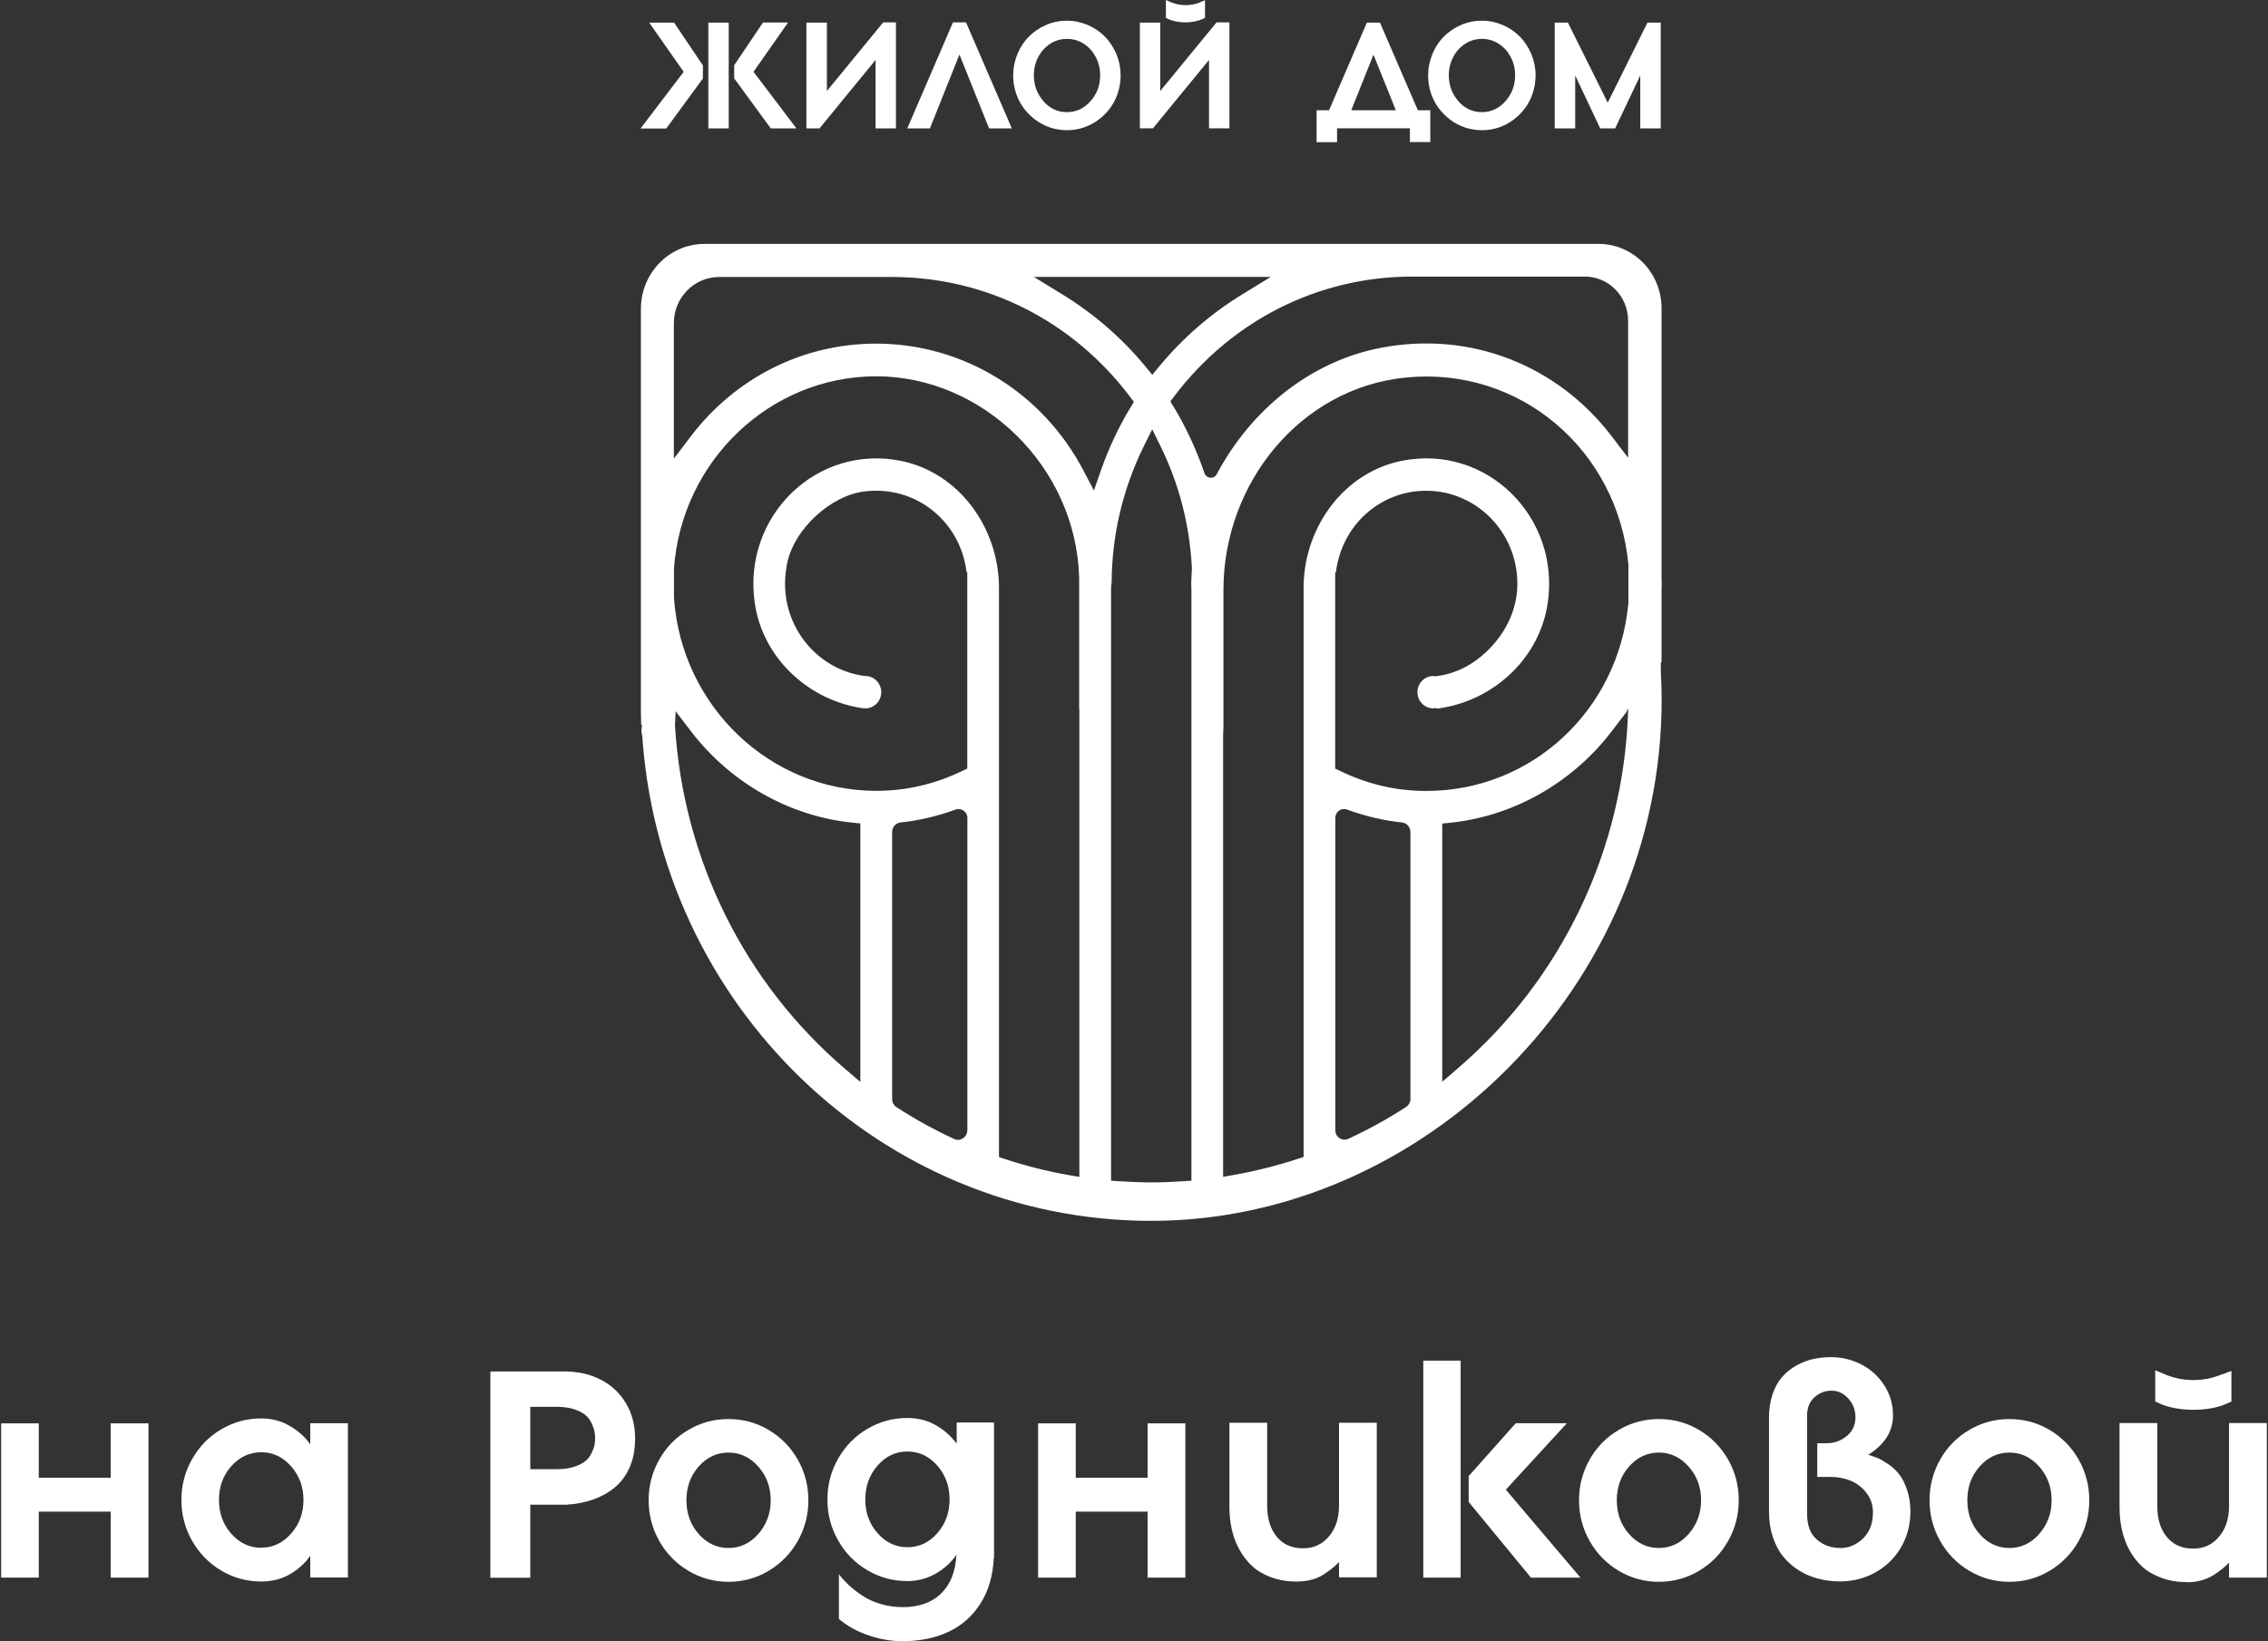 <svg viewBox="0 0 152 110" fill="none" xmlns="http://www.w3.org/2000/svg">
<rect x="0" y="0" width="152" height="110" fill="#333333" stroke="none"/>
<path d="M42.982 48.577C42.989 49.098 43.003 49.478 43.017 49.246L43.03 48.992C43.023 48.858 43.01 48.718 43.003 48.584H42.982V48.577ZM111.322 44.379H111.356V39.456L111.37 39.132L111.356 38.794V20.658C111.356 18.277 109.466 16.347 107.135 16.347H47.217C44.865 16.347 42.954 18.291 42.954 20.7V48.577H42.975C42.968 48.041 42.961 47.358 42.954 47.027C42.954 47.548 42.968 48.062 42.996 48.577H43.044L43.023 48.985C44.086 67.276 58.991 81.827 77.159 81.827C95.327 81.827 111.363 66.156 111.363 46.9C111.363 46.281 111.342 45.661 111.308 45.041V44.372L111.322 44.379ZM85.167 18.559L83.249 19.735C81.125 21.038 79.263 22.658 77.704 24.545L77.228 25.123L76.752 24.545C75.193 22.658 73.324 21.038 71.206 19.735L69.289 18.559H85.167ZM45.169 46.59C45.169 46.527 45.169 46.548 45.169 46.619V46.59ZM57.66 72.516L56.639 71.643C49.866 65.853 45.782 57.557 45.237 48.633L45.279 47.668L46.313 49.02C48.955 52.465 52.887 54.697 57.101 55.134L57.66 55.19V72.516ZM64.826 75.763C64.826 76.221 64.357 76.531 63.95 76.341C62.612 75.721 61.315 75.01 60.074 74.2C59.895 74.087 59.791 73.883 59.791 73.671V55.761C59.791 55.437 60.032 55.162 60.35 55.127C61.612 54.993 62.847 54.697 64.047 54.261C64.433 54.12 64.833 54.408 64.833 54.824V75.756L64.826 75.763ZM72.344 78.883L71.613 78.757C70.172 78.503 68.751 78.144 67.378 77.693L66.951 77.552V39.28C66.888 35.286 64.226 31.673 60.391 30.891C54.701 29.743 49.742 34.638 50.583 40.414C51.107 44.027 54.045 46.809 57.57 47.429C57.681 47.45 57.791 47.464 57.901 47.478C57.922 47.478 57.936 47.471 57.95 47.471C57.97 47.471 57.984 47.478 57.998 47.478C58.584 47.478 59.06 46.992 59.06 46.393C59.06 45.795 58.584 45.309 57.998 45.309C57.991 45.309 57.984 45.309 57.97 45.309C54.494 44.872 51.914 41.442 52.783 37.632C53.294 35.406 55.687 33.223 57.908 32.941C61.405 32.497 64.378 34.976 64.778 38.35H64.826V51.514L64.468 51.683C62.64 52.563 60.708 53.007 58.722 53.007C51.624 53.007 45.665 47.344 45.169 40.062V38.125C45.672 30.891 51.624 25.221 58.722 25.221C65.819 25.221 72.103 31.229 72.324 38.695V47.541L72.338 47.52V78.869L72.344 78.883ZM73.31 32.87L72.648 31.603C69.903 26.313 64.564 23.031 58.715 23.031C53.825 23.031 49.286 25.306 46.272 29.278L45.162 30.743V21.658C45.162 19.946 46.52 18.566 48.197 18.566H59.819C66.082 18.573 71.882 21.496 75.731 26.588L75.993 26.933L75.766 27.306C74.959 28.645 74.296 30.06 73.779 31.539L73.31 32.885V32.87ZM79.87 38.357C79.856 38.611 79.835 38.871 79.835 39.132L79.849 39.547V79.137L79.269 79.172C78.566 79.221 77.862 79.25 77.145 79.25C76.428 79.25 75.738 79.214 75.041 79.172L74.462 79.137V39.413L74.503 38.97C74.531 35.807 75.255 32.758 76.662 29.898L77.221 28.771L77.773 29.898C79.021 32.434 79.731 35.166 79.883 38.103L79.863 38.357H79.87ZM94.533 73.622C94.533 73.862 94.416 74.08 94.216 74.207C92.981 75.003 91.699 75.714 90.367 76.327C89.954 76.517 89.491 76.214 89.491 75.749V54.824C89.491 54.408 89.898 54.112 90.278 54.261C91.471 54.697 92.713 54.993 93.968 55.127C94.285 55.162 94.526 55.437 94.526 55.761V73.622H94.533ZM97.679 71.629L96.658 72.502V55.197L97.216 55.141C101.424 54.704 105.355 52.478 107.99 49.048L109.025 47.696C109.025 47.696 109.121 47.302 109.115 47.661C108.818 56.944 104.686 65.628 97.672 71.629M109.128 40.463C108.459 47.619 102.638 53.014 95.589 53.014C93.595 53.014 91.664 52.57 89.836 51.683L89.484 51.514V38.357H89.533C89.905 35.244 92.457 32.892 95.589 32.892C99.044 32.892 101.838 35.836 101.686 39.392C101.624 40.864 100.962 42.252 99.975 43.322C98.879 44.506 97.603 45.154 96.285 45.316C96.237 45.316 96.196 45.323 96.147 45.33C96.113 45.33 96.092 45.309 96.058 45.309C95.472 45.309 94.996 45.795 94.996 46.393C94.996 46.992 95.472 47.478 96.058 47.478C96.106 47.478 96.154 47.457 96.203 47.45C96.244 47.464 96.285 47.492 96.327 47.492C96.465 47.478 96.596 47.457 96.741 47.429C100.258 46.809 103.197 44.027 103.728 40.421C104.576 34.652 99.638 29.757 93.961 30.884C90.14 31.638 87.471 35.209 87.367 39.181V77.545L86.932 77.686C85.574 78.13 84.146 78.489 82.697 78.749L81.973 78.876V49.281L81.994 48.774V39.547C81.994 32.349 87.181 26.01 94.195 25.306C101.858 24.531 108.418 30.159 109.135 37.843V40.463H109.128ZM109.128 30.701L108.018 29.243C104.376 24.475 98.541 22.158 92.54 23.313C87.815 24.221 83.842 27.468 81.546 31.779C81.359 32.131 80.863 32.089 80.725 31.715L80.594 31.349C80.083 29.926 79.435 28.553 78.656 27.264L78.435 26.905L78.697 26.56C82.546 21.475 88.346 18.552 94.609 18.538H106.211C107.818 18.538 109.115 19.862 109.115 21.503V30.687L109.128 30.701Z" fill="white"/>
<path d="M45.817 4.811L43.506 1.514H45.175L47.107 4.381V5.261L44.651 8.614H42.927L45.817 4.818V4.811ZM48.838 8.607H47.472V1.514H48.838V8.607ZM52.811 1.514L50.5 4.811L53.377 8.607H51.659L49.204 5.254V4.374L51.135 1.507H52.804L52.811 1.514Z" fill="white"/>
<path d="M54.046 8.607V1.514H55.418V6.099L59.191 1.5H60.046V8.607H58.681V4.015L54.922 8.607H54.046Z" fill="white"/>
<path d="M64.302 3.655L62.322 8.607H60.805L63.867 1.5H64.743L67.813 8.607H66.288L64.302 3.655Z" fill="white"/>
<path d="M70.103 1.676C70.551 1.479 71.013 1.387 71.503 1.387C71.993 1.387 72.455 1.486 72.903 1.676C73.351 1.866 73.731 2.134 74.055 2.458C74.372 2.782 74.627 3.176 74.821 3.627C75.007 4.078 75.103 4.557 75.103 5.05C75.103 5.451 75.041 5.839 74.924 6.212C74.807 6.585 74.634 6.923 74.414 7.226C74.193 7.529 73.931 7.79 73.634 8.015C73.338 8.24 73.007 8.417 72.641 8.543C72.275 8.67 71.896 8.726 71.503 8.726C71.11 8.726 70.73 8.663 70.365 8.543C69.999 8.417 69.668 8.24 69.372 8.015C69.075 7.79 68.813 7.522 68.592 7.226C68.371 6.923 68.199 6.585 68.082 6.212C67.958 5.839 67.903 5.451 67.903 5.05C67.903 4.55 67.999 4.078 68.185 3.627C68.371 3.176 68.627 2.782 68.951 2.458C69.275 2.134 69.654 1.866 70.103 1.676ZM69.93 6.79C70.365 7.276 70.889 7.515 71.503 7.515C72.117 7.515 72.641 7.276 73.076 6.79C73.51 6.311 73.731 5.726 73.731 5.05C73.731 4.606 73.634 4.198 73.434 3.817C73.234 3.444 72.965 3.141 72.627 2.93C72.289 2.712 71.917 2.606 71.51 2.606C71.103 2.606 70.73 2.712 70.392 2.93C70.055 3.148 69.779 3.444 69.585 3.817C69.385 4.198 69.289 4.606 69.289 5.05C69.289 5.726 69.51 6.311 69.944 6.79" fill="white"/>
<path d="M76.386 1.514H77.759V6.099L81.532 1.5H82.394V8.6H81.028V4.015L77.269 8.6H76.393V1.507L76.386 1.514ZM80.428 0.148L80.759 0.014V1.197L80.615 1.268C80.263 1.423 79.876 1.5 79.449 1.5C79.021 1.5 78.614 1.423 78.276 1.268L78.138 1.197V0L78.469 0.148C78.787 0.275 79.118 0.345 79.456 0.345C79.794 0.345 80.132 0.282 80.435 0.162" fill="white"/>
<path d="M92.485 1.514L95.023 7.388H95.858V9.522H94.492V8.6H89.609V9.53H88.236V7.388H89.071L91.609 1.514H92.485ZM92.05 3.663L90.561 7.388H93.547L92.05 3.663Z" fill="white"/>
<path d="M97.913 1.676C98.362 1.479 98.824 1.387 99.313 1.387C99.803 1.387 100.265 1.486 100.714 1.676C101.162 1.866 101.541 2.134 101.865 2.458C102.183 2.782 102.438 3.176 102.631 3.627C102.817 4.078 102.914 4.557 102.914 5.05C102.914 5.451 102.852 5.839 102.734 6.212C102.617 6.585 102.445 6.923 102.224 7.226C102.003 7.529 101.741 7.79 101.445 8.015C101.148 8.24 100.817 8.417 100.451 8.543C100.086 8.67 99.707 8.726 99.313 8.726C98.92 8.726 98.541 8.663 98.175 8.543C97.81 8.417 97.479 8.24 97.182 8.015C96.885 7.79 96.63 7.522 96.403 7.226C96.182 6.923 96.01 6.585 95.892 6.212C95.768 5.839 95.713 5.451 95.713 5.05C95.713 4.55 95.809 4.078 95.996 3.627C96.182 3.176 96.437 2.782 96.761 2.458C97.085 2.134 97.465 1.866 97.913 1.676ZM97.741 6.79C98.175 7.276 98.7 7.515 99.313 7.515C99.927 7.515 100.451 7.276 100.886 6.79C101.32 6.311 101.541 5.726 101.541 5.05C101.541 4.606 101.445 4.198 101.245 3.817C101.045 3.444 100.776 3.141 100.438 2.93C100.1 2.712 99.727 2.606 99.32 2.606C98.913 2.606 98.541 2.712 98.203 2.93C97.865 3.148 97.589 3.444 97.396 3.817C97.196 4.198 97.099 4.606 97.099 5.05C97.099 5.726 97.32 6.311 97.754 6.79" fill="white"/>
<path d="M110.411 1.514H111.301V8.607H109.929V5.057L108.246 8.607H107.245L105.569 5.057V8.607H104.197V1.514H105.08L107.749 6.881L110.411 1.514Z" fill="white"/>
<path d="M7.419 99.048V95.4H9.95V105.739H7.419V101.316H2.598V105.739H0.08V95.4H2.598V99.048H7.419Z" fill="white"/>
<path d="M20.793 96.822V95.392H23.317V105.732H20.793V104.281C20.421 104.795 19.959 105.211 19.4 105.528C18.841 105.845 18.213 105.999 17.51 105.999C16.544 105.999 15.648 105.753 14.827 105.267C14.006 104.781 13.358 104.112 12.875 103.274C12.399 102.436 12.158 101.52 12.158 100.534C12.158 99.548 12.399 98.632 12.875 97.794C13.351 96.956 13.999 96.287 14.827 95.801C15.648 95.315 16.544 95.069 17.51 95.069C18.213 95.069 18.855 95.238 19.427 95.576C20.007 95.914 20.462 96.329 20.8 96.815M17.51 103.732C18.282 103.732 18.951 103.422 19.503 102.795C20.062 102.168 20.338 101.414 20.338 100.534C20.338 99.654 20.062 98.9 19.503 98.273C18.951 97.646 18.282 97.336 17.51 97.336C16.737 97.336 16.055 97.646 15.503 98.266C14.951 98.886 14.675 99.647 14.675 100.534C14.675 101.421 14.951 102.182 15.503 102.802C16.055 103.422 16.724 103.739 17.51 103.739" fill="white"/>
<path d="M42.561 96.449C42.561 97.153 42.444 97.78 42.203 98.337C41.961 98.893 41.63 99.337 41.209 99.689C40.789 100.041 40.299 100.309 39.754 100.506C39.209 100.696 38.609 100.816 37.954 100.851H35.54V105.746H32.864V91.92H37.809C38.713 91.92 39.52 92.096 40.23 92.456C40.947 92.815 41.513 93.336 41.934 94.026C42.354 94.716 42.568 95.526 42.568 96.456M35.54 98.47H37.34C37.795 98.47 38.195 98.414 38.526 98.294C38.864 98.175 39.113 98.041 39.285 97.886C39.451 97.731 39.582 97.541 39.678 97.329C39.775 97.111 39.83 96.942 39.851 96.808C39.871 96.674 39.885 96.541 39.885 96.4C39.885 96.259 39.871 96.118 39.851 95.984C39.83 95.843 39.768 95.667 39.678 95.449C39.582 95.231 39.451 95.04 39.285 94.885C39.12 94.731 38.864 94.59 38.526 94.47C38.188 94.35 37.795 94.294 37.34 94.294H35.54V98.47Z" fill="white"/>
<path d="M46.141 95.836C46.962 95.35 47.858 95.111 48.824 95.111C49.79 95.111 50.687 95.35 51.507 95.836C52.328 96.322 52.983 96.984 53.459 97.815C53.935 98.653 54.177 99.562 54.177 100.555C54.177 101.548 53.935 102.457 53.459 103.295C52.983 104.133 52.335 104.795 51.507 105.288C50.687 105.774 49.79 106.021 48.824 106.021C47.858 106.021 46.962 105.774 46.141 105.288C45.32 104.802 44.672 104.14 44.189 103.295C43.713 102.457 43.472 101.541 43.472 100.555C43.472 99.569 43.713 98.653 44.189 97.815C44.665 96.977 45.313 96.315 46.141 95.836ZM48.824 103.753C49.597 103.753 50.266 103.443 50.818 102.816C51.369 102.189 51.652 101.436 51.652 100.555C51.652 99.675 51.376 98.921 50.818 98.294C50.259 97.668 49.597 97.358 48.824 97.358C48.052 97.358 47.376 97.668 46.831 98.287C46.279 98.907 46.003 99.668 46.003 100.555C46.003 101.443 46.279 102.203 46.831 102.823C47.383 103.443 48.045 103.753 48.824 103.753Z" fill="white"/>
<path d="M64.116 96.752V95.343H66.62V104.443H66.599C66.544 105.619 66.247 106.633 65.709 107.479C65.171 108.324 64.454 108.958 63.564 109.373C62.674 109.789 61.647 110 60.495 110C59.743 110 58.984 109.873 58.218 109.613C57.453 109.352 56.791 108.986 56.225 108.514V105.513C56.418 105.767 56.632 105.999 56.867 106.225C57.108 106.45 57.398 106.683 57.756 106.922C58.108 107.162 58.522 107.359 58.998 107.5C59.474 107.641 59.971 107.718 60.495 107.718C61.598 107.718 62.461 107.408 63.088 106.788C63.709 106.169 64.047 105.309 64.095 104.211C63.764 104.704 63.309 105.119 62.736 105.457C62.157 105.795 61.516 105.971 60.805 105.971C59.839 105.971 58.943 105.725 58.122 105.239C57.301 104.753 56.646 104.091 56.17 103.246C55.694 102.407 55.453 101.492 55.453 100.506C55.453 99.52 55.694 98.604 56.17 97.766C56.646 96.928 57.301 96.259 58.122 95.773C58.943 95.287 59.839 95.04 60.805 95.04C61.509 95.04 62.136 95.195 62.695 95.512C63.254 95.822 63.723 96.238 64.109 96.752M60.805 103.703C61.591 103.703 62.26 103.394 62.812 102.767C63.364 102.147 63.64 101.386 63.64 100.499C63.64 99.611 63.364 98.851 62.812 98.224C62.26 97.597 61.591 97.287 60.812 97.287C60.033 97.287 59.364 97.597 58.819 98.224C58.267 98.851 57.991 99.604 57.991 100.499C57.991 101.393 58.267 102.147 58.819 102.767C59.37 103.386 60.033 103.703 60.812 103.703" fill="white"/>
<path d="M76.91 99.048V95.4H79.442V105.739H76.91V101.316H72.096V105.739H69.572V95.4H72.096V99.048H76.91Z" fill="white"/>
<path d="M86.946 106.007C86.312 106.007 85.732 105.915 85.215 105.725C84.698 105.535 84.263 105.288 83.918 104.964C83.573 104.647 83.284 104.267 83.049 103.837C82.815 103.408 82.649 102.95 82.546 102.471C82.442 101.992 82.394 101.492 82.394 100.971V95.357H84.925V100.914C84.925 101.788 85.139 102.478 85.567 102.999C85.995 103.52 86.581 103.774 87.326 103.774C88.029 103.774 88.609 103.513 89.057 102.985C89.512 102.457 89.74 101.767 89.74 100.914V95.357H92.271V105.718H89.74V104.697C89.581 104.859 89.422 105.007 89.271 105.126C89.119 105.246 88.926 105.387 88.698 105.535C88.464 105.683 88.195 105.802 87.898 105.88C87.602 105.957 87.284 106 86.96 106" fill="white"/>
<path d="M97.892 105.739H95.389V91.195H97.892V105.739ZM105.004 95.4L100.92 99.844L105.921 105.739H102.603L98.43 100.668V98.935L101.583 95.392H104.997L105.004 95.4Z" fill="white"/>
<path d="M108.494 95.836C109.315 95.35 110.211 95.111 111.177 95.111C112.143 95.111 113.039 95.35 113.86 95.836C114.681 96.322 115.336 96.984 115.812 97.815C116.288 98.653 116.529 99.562 116.529 100.555C116.529 101.548 116.288 102.457 115.812 103.295C115.336 104.133 114.688 104.795 113.86 105.288C113.039 105.774 112.143 106.021 111.177 106.021C110.211 106.021 109.315 105.774 108.494 105.288C107.673 104.802 107.025 104.14 106.542 103.295C106.066 102.457 105.825 101.541 105.825 100.555C105.825 99.569 106.066 98.653 106.542 97.815C107.018 96.977 107.673 96.315 108.494 95.836ZM111.177 103.753C111.949 103.753 112.619 103.443 113.17 102.816C113.722 102.189 114.005 101.436 114.005 100.555C114.005 99.675 113.729 98.921 113.17 98.294C112.612 97.668 111.949 97.358 111.177 97.358C110.404 97.358 109.728 97.668 109.184 98.287C108.632 98.907 108.356 99.668 108.356 100.555C108.356 101.443 108.632 102.203 109.184 102.823C109.735 103.443 110.398 103.753 111.177 103.753Z" fill="white"/>
<path d="M125.199 97.506C125.42 97.569 125.627 97.639 125.82 97.717C126.013 97.794 126.255 97.935 126.544 98.132C126.834 98.33 127.082 98.555 127.283 98.816C127.483 99.069 127.662 99.421 127.807 99.851C127.958 100.288 128.034 100.774 128.034 101.316C128.034 102.196 127.821 102.999 127.4 103.718C126.979 104.436 126.4 104.992 125.682 105.394C124.958 105.795 124.165 105.993 123.303 105.993C122.799 105.993 122.316 105.929 121.854 105.809C121.392 105.69 120.958 105.507 120.558 105.253C120.157 104.999 119.806 104.697 119.509 104.33C119.213 103.971 118.985 103.527 118.812 103.006C118.64 102.485 118.557 101.922 118.557 101.309V95.019C118.557 94.435 118.64 93.914 118.799 93.442C118.957 92.97 119.178 92.582 119.447 92.279C119.716 91.977 120.033 91.723 120.399 91.519C120.764 91.315 121.137 91.174 121.516 91.089C121.896 91.005 122.296 90.963 122.71 90.963C123.434 90.963 124.103 91.124 124.737 91.448C125.372 91.772 125.882 92.237 126.275 92.836C126.669 93.442 126.869 94.118 126.869 94.864C126.869 95.928 126.317 96.808 125.213 97.506M123.316 103.76C123.903 103.76 124.42 103.542 124.862 103.112C125.303 102.682 125.524 102.098 125.524 101.365C125.524 100.879 125.386 100.457 125.103 100.083C124.827 99.71 124.475 99.435 124.061 99.259C123.641 99.083 123.206 98.992 122.744 98.992H121.792V96.731H122.434C122.93 96.731 123.379 96.569 123.765 96.252C124.158 95.935 124.351 95.512 124.351 94.984C124.351 94.512 124.192 94.097 123.882 93.745C123.572 93.392 123.185 93.209 122.73 93.209C122.309 93.209 121.937 93.357 121.606 93.653C121.275 93.949 121.109 94.357 121.109 94.879V101.457C121.109 102.239 121.33 102.816 121.765 103.189C122.206 103.57 122.723 103.753 123.323 103.753" fill="white"/>
<path d="M131.987 95.836C132.807 95.35 133.704 95.111 134.67 95.111C135.635 95.111 136.532 95.35 137.353 95.836C138.174 96.322 138.829 96.984 139.305 97.815C139.781 98.653 140.022 99.562 140.022 100.555C140.022 101.548 139.781 102.457 139.305 103.295C138.829 104.133 138.18 104.795 137.353 105.288C136.532 105.774 135.635 106.021 134.67 106.021C133.704 106.021 132.807 105.774 131.987 105.288C131.166 104.802 130.517 104.14 130.035 103.295C129.559 102.457 129.317 101.541 129.317 100.555C129.317 99.569 129.559 98.653 130.035 97.815C130.51 96.977 131.166 96.315 131.987 95.836ZM134.67 103.753C135.442 103.753 136.111 103.443 136.663 102.816C137.215 102.189 137.498 101.436 137.498 100.555C137.498 99.675 137.222 98.921 136.663 98.294C136.104 97.668 135.442 97.358 134.67 97.358C133.897 97.358 133.221 97.668 132.676 98.287C132.124 98.907 131.849 99.668 131.849 100.555C131.849 101.443 132.124 102.203 132.676 102.823C133.228 103.443 133.89 103.753 134.67 103.753Z" fill="white"/>
<path d="M146.602 106.042C145.968 106.042 145.388 105.95 144.871 105.76C144.354 105.57 143.919 105.323 143.574 105.007C143.229 104.69 142.94 104.316 142.705 103.88C142.471 103.443 142.305 102.985 142.202 102.506C142.098 102.027 142.05 101.52 142.05 100.992V95.379H144.581V100.95C144.581 101.816 144.795 102.506 145.223 103.02C145.65 103.535 146.237 103.795 146.975 103.795C147.713 103.795 148.258 103.535 148.706 103.006C149.161 102.485 149.389 101.795 149.389 100.95V95.379H151.92V105.739H149.389V104.739C149.216 104.908 149.058 105.056 148.913 105.169C148.768 105.288 148.582 105.422 148.347 105.57C148.113 105.718 147.844 105.838 147.547 105.922C147.251 106.007 146.933 106.049 146.609 106.049M148.899 92.125L149.547 91.885V93.935L149.271 94.061C148.637 94.35 147.878 94.491 147.002 94.491C146.126 94.491 145.354 94.343 144.712 94.061L144.443 93.935V91.843L145.099 92.118C145.699 92.371 146.333 92.498 147.002 92.498C147.671 92.498 148.285 92.371 148.906 92.118" fill="white"/>
</svg>
